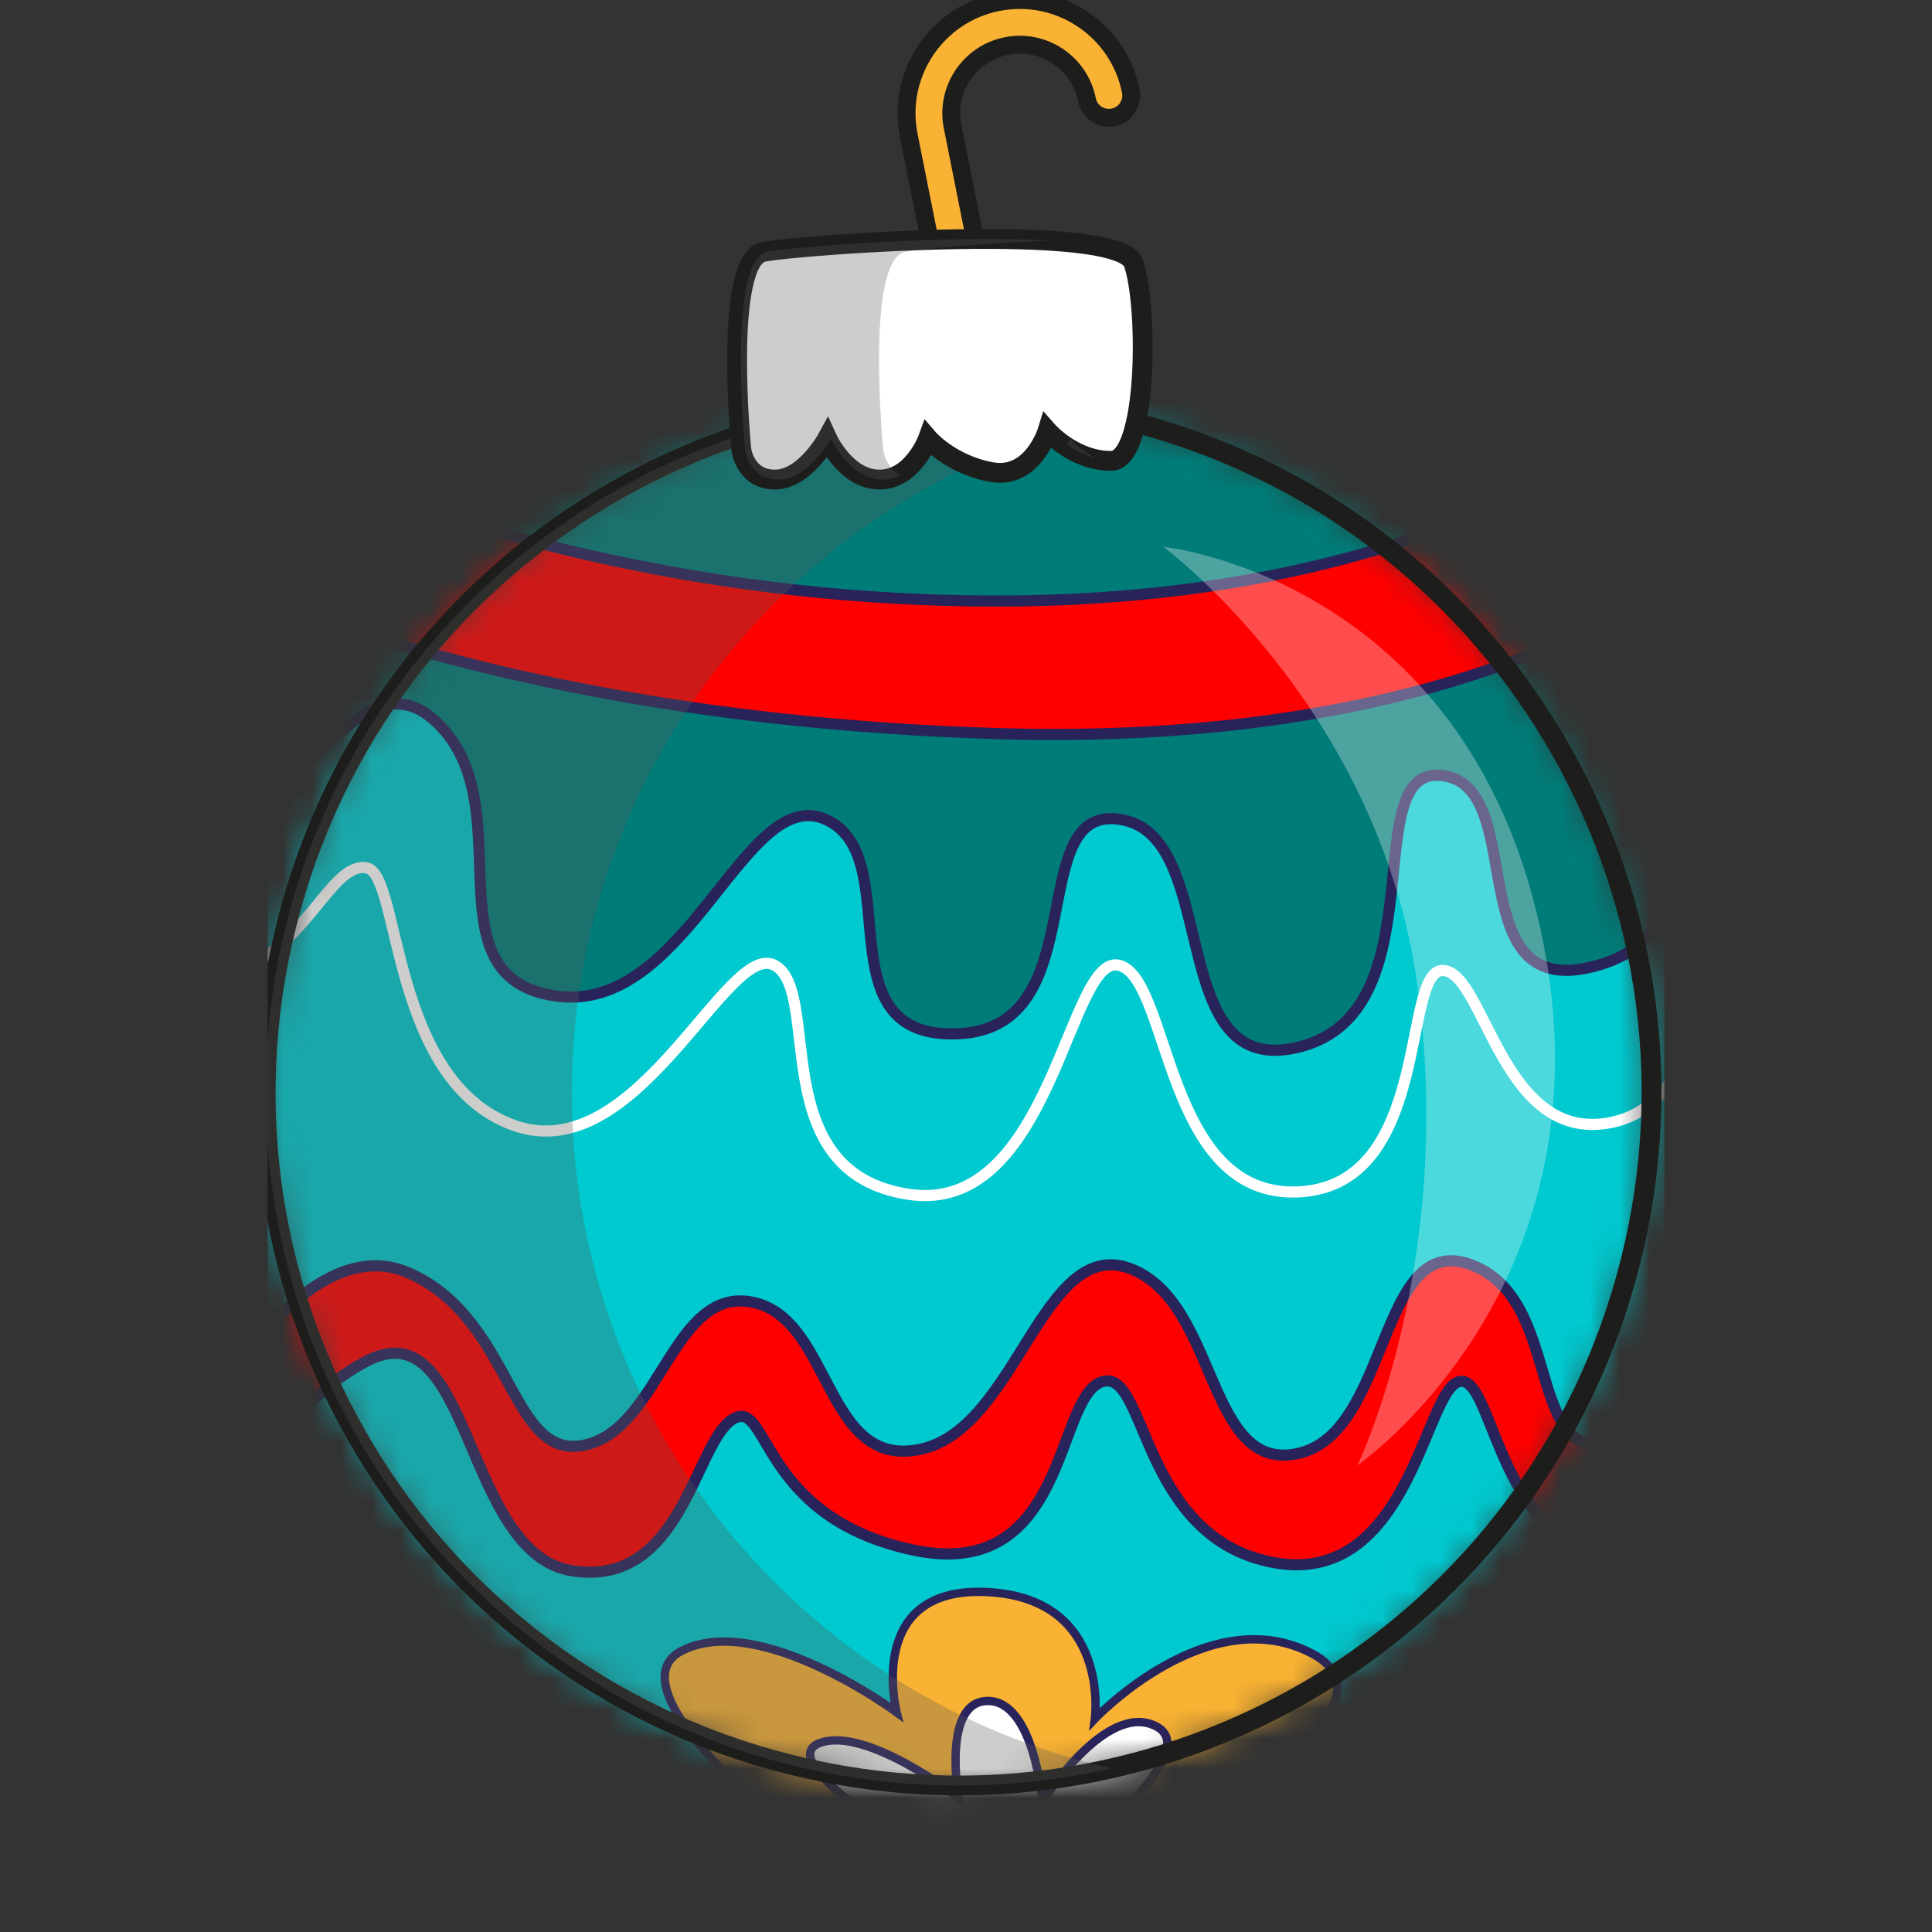 <?xml version="1.0" encoding="UTF-8"?> <svg xmlns="http://www.w3.org/2000/svg" width="65" height="65" viewBox="0 0 65 65" fill="none"><rect x="0" y="0" width="65" height="65" fill="#333333" stroke="none"/><g clip-path="url(#clip0_1340_437)"><path d="M32.587 10.807C32.18 10.889 31.784 10.624 31.703 10.217L30.574 4.554C30.163 2.494 31.505 0.484 33.565 0.074C35.625 -0.337 37.634 1.005 38.045 3.065C38.126 3.472 37.862 3.868 37.455 3.949C37.047 4.03 36.651 3.766 36.571 3.359C36.322 2.112 35.106 1.3 33.859 1.549C32.613 1.797 31.801 3.014 32.049 4.26L33.178 9.923C33.258 10.331 32.994 10.726 32.587 10.807Z" fill="#F9B233" stroke="#1D1D1B" stroke-width="0.602" stroke-miterlimit="10"></path><mask id="mask0_1340_437" style="mask-type:luminance" maskUnits="userSpaceOnUse" x="8" y="13" width="48" height="48"><path d="M54.868 42.391C57.98 29.9 50.376 17.251 37.884 14.14C25.393 11.029 12.745 18.633 9.633 31.124C6.522 43.615 14.126 56.264 26.617 59.375C39.109 62.486 51.757 54.882 54.868 42.391Z" fill="white"></path></mask><g mask="url(#mask0_1340_437)"><path d="M57.103 12.114H7.858V61.358H57.103V12.114Z" fill="#00C9CF" stroke="#29235C" stroke-width="0.375" stroke-miterlimit="10"></path><path d="M21.238 9.368L6.838 10.003C6.838 10.003 -0.574 24.615 4.085 27.791C8.743 30.968 11.391 21.439 14.567 24.191C17.744 26.944 14.25 32.874 18.697 33.509C23.144 34.144 25.05 26.309 27.802 27.579C30.555 28.85 27.591 34.991 32.25 34.779C36.909 34.568 34.367 26.944 37.755 27.579C41.144 28.215 39.132 36.474 43.791 35.203C48.45 33.932 45.591 25.673 48.555 26.097C51.52 26.52 48.979 33.932 53.85 32.45C58.72 30.968 54.908 23.768 56.602 22.285C58.297 20.803 59.779 27.368 62.955 24.403C66.132 21.438 55.12 7.25 55.12 7.25L21.238 9.368Z" fill="#007C78" stroke="#29235C" stroke-width="0.375" stroke-miterlimit="10"></path><path d="M3.259 17.367C3.259 17.367 12.88 24.052 33.528 24.68C55.755 25.356 61.974 14.295 61.974 14.295L58.83 11.055C58.83 11.055 51.959 20.246 33.468 20.222C14.976 20.198 3.119 11.96 3.119 11.96L3.259 17.367Z" fill="#FF0000" stroke="#29235C" stroke-width="0.375" stroke-miterlimit="10"></path><path d="M4.263 31.576C4.263 31.576 6.186 33.319 8.266 32.51C10.347 31.701 11.202 28.974 12.344 29.2C13.486 29.427 13.12 36.371 17.292 37.862C21.465 39.353 24.475 31.573 26.075 32.484C27.674 33.395 25.709 39.428 30.552 40.179C35.394 40.931 35.945 31.999 37.665 32.48C39.385 32.961 39.181 40.321 43.693 40.099C48.205 39.877 47.14 32.58 48.557 32.651C49.974 32.723 50.547 38.632 54.32 37.739C58.092 36.847 57.584 29.381 57.584 29.381" stroke="white" stroke-width="0.375" stroke-miterlimit="10"></path><path d="M27.325 62.309C27.325 62.309 20.329 56.843 22.953 55.531C25.576 54.22 30.167 57.608 30.167 57.608C30.167 57.608 29.074 53.345 33.228 53.564C37.382 53.782 36.835 57.827 36.835 57.827C36.835 57.827 40.661 53.782 44.159 55.641C47.657 57.499 39.021 62.308 39.021 62.308L27.325 62.309Z" fill="#F9B233" stroke="#29235C" stroke-width="0.281" stroke-miterlimit="10"></path><path d="M30.414 61.886C30.414 61.886 26.037 59.203 27.59 58.638C29.143 58.074 32.249 60.474 32.249 60.474C32.249 60.474 31.684 57.227 33.237 57.227C34.79 57.227 35.072 60.615 35.072 60.615C35.072 60.615 37.19 57.227 38.884 58.073C40.578 58.92 36.202 62.309 36.202 62.309L30.414 61.886Z" fill="white" stroke="#29235C" stroke-width="0.281" stroke-miterlimit="10"></path><path d="M6.837 47.767C6.837 47.767 10.226 41.273 13.755 42.827C17.285 44.379 17.143 49.179 19.685 48.615C22.226 48.05 22.649 43.25 25.332 43.815C28.014 44.379 27.732 49.462 30.979 48.756C34.226 48.05 35.073 41.556 38.037 42.685C41.002 43.815 40.578 49.603 43.685 48.897C46.79 48.191 46.367 41.415 49.473 42.544C52.578 43.674 51.308 49.038 54.131 48.615C56.955 48.191 58.79 42.827 58.79 42.827L60.343 46.638C60.343 46.638 56.813 52.991 53.566 52.144C50.319 51.297 50.178 46.074 49.049 46.497C47.919 46.92 47.354 53.415 42.837 52.568C38.319 51.72 38.601 45.932 37.049 46.497C35.496 47.062 35.919 53.273 30.696 52.144C25.472 51.015 25.896 46.921 24.625 47.767C23.355 48.615 22.931 53.415 19.26 52.85C15.59 52.285 15.872 43.956 12.343 45.791C8.813 47.626 6.555 52.991 6.555 52.991L6.837 47.767Z" fill="#FF0000" stroke="#29235C" stroke-width="0.375" stroke-miterlimit="10"></path></g><path d="M54.868 42.391C57.98 29.9 50.376 17.251 37.884 14.14C25.393 11.029 12.745 18.633 9.633 31.124C6.522 43.615 14.126 56.264 26.617 59.375C39.109 62.486 51.757 54.882 54.868 42.391Z" stroke="#1D1D1B" stroke-width="0.667" stroke-miterlimit="10"></path><path opacity="0.3" d="M19.239 36.763C19.239 25.661 27.003 16.379 37.395 14.034C35.738 13.66 34.016 13.456 32.245 13.456C19.373 13.456 8.938 23.891 8.938 36.763C8.938 49.635 19.373 60.07 32.245 60.07C34.016 60.07 35.738 59.866 37.395 59.492C27.003 57.146 19.239 47.864 19.239 36.763Z" fill="#575756"></path><path d="M24.941 15.129C24.941 15.129 24.313 8.722 25.695 8.471C27.077 8.22 37.629 7.466 38.132 8.848C38.634 10.229 38.634 15.506 37.378 15.506C36.122 15.506 35.242 14.501 35.242 14.501C35.242 14.501 34.74 16.134 33.358 15.883C31.976 15.631 31.223 14.752 31.223 14.752C31.223 14.752 30.72 16.134 29.589 16.134C28.459 16.134 27.831 14.752 27.831 14.752C27.831 14.752 27.077 16.134 26.072 16.134C25.067 16.134 24.941 15.129 24.941 15.129Z" fill="white" stroke="#1D1D1B" stroke-width="0.667" stroke-miterlimit="10"></path><g opacity="0.3"><path d="M35.996 14.752C35.996 14.752 35.965 14.835 35.903 14.96C36.15 15.133 36.472 15.311 36.851 15.415C36.291 15.096 35.996 14.752 35.996 14.752Z" fill="#575756"></path><path d="M29.715 15.129C29.715 15.129 29.087 8.722 30.469 8.47C31.027 8.369 33.084 8.185 35.369 8.094C31.994 7.892 26.765 8.299 25.821 8.47C24.439 8.722 25.067 15.129 25.067 15.129C25.067 15.129 25.193 16.134 26.198 16.134C27.203 16.134 27.957 14.752 27.957 14.752C27.957 14.752 28.585 16.134 29.715 16.134C29.931 16.134 30.123 16.083 30.294 16.002C29.792 15.73 29.715 15.129 29.715 15.129Z" fill="#575756"></path></g><path opacity="0.3" d="M39.137 18.395C39.137 18.395 46.361 23.738 47.679 33.093C48.997 42.448 45.669 49.299 45.669 49.299C45.669 49.299 54.719 43.061 51.699 30.706C48.935 19.4 39.137 18.395 39.137 18.395Z" fill="white"></path></g><defs><clipPath id="clip0_1340_437"><rect width="47" height="65" fill="white" transform="translate(9)"></rect></clipPath></defs></svg> 